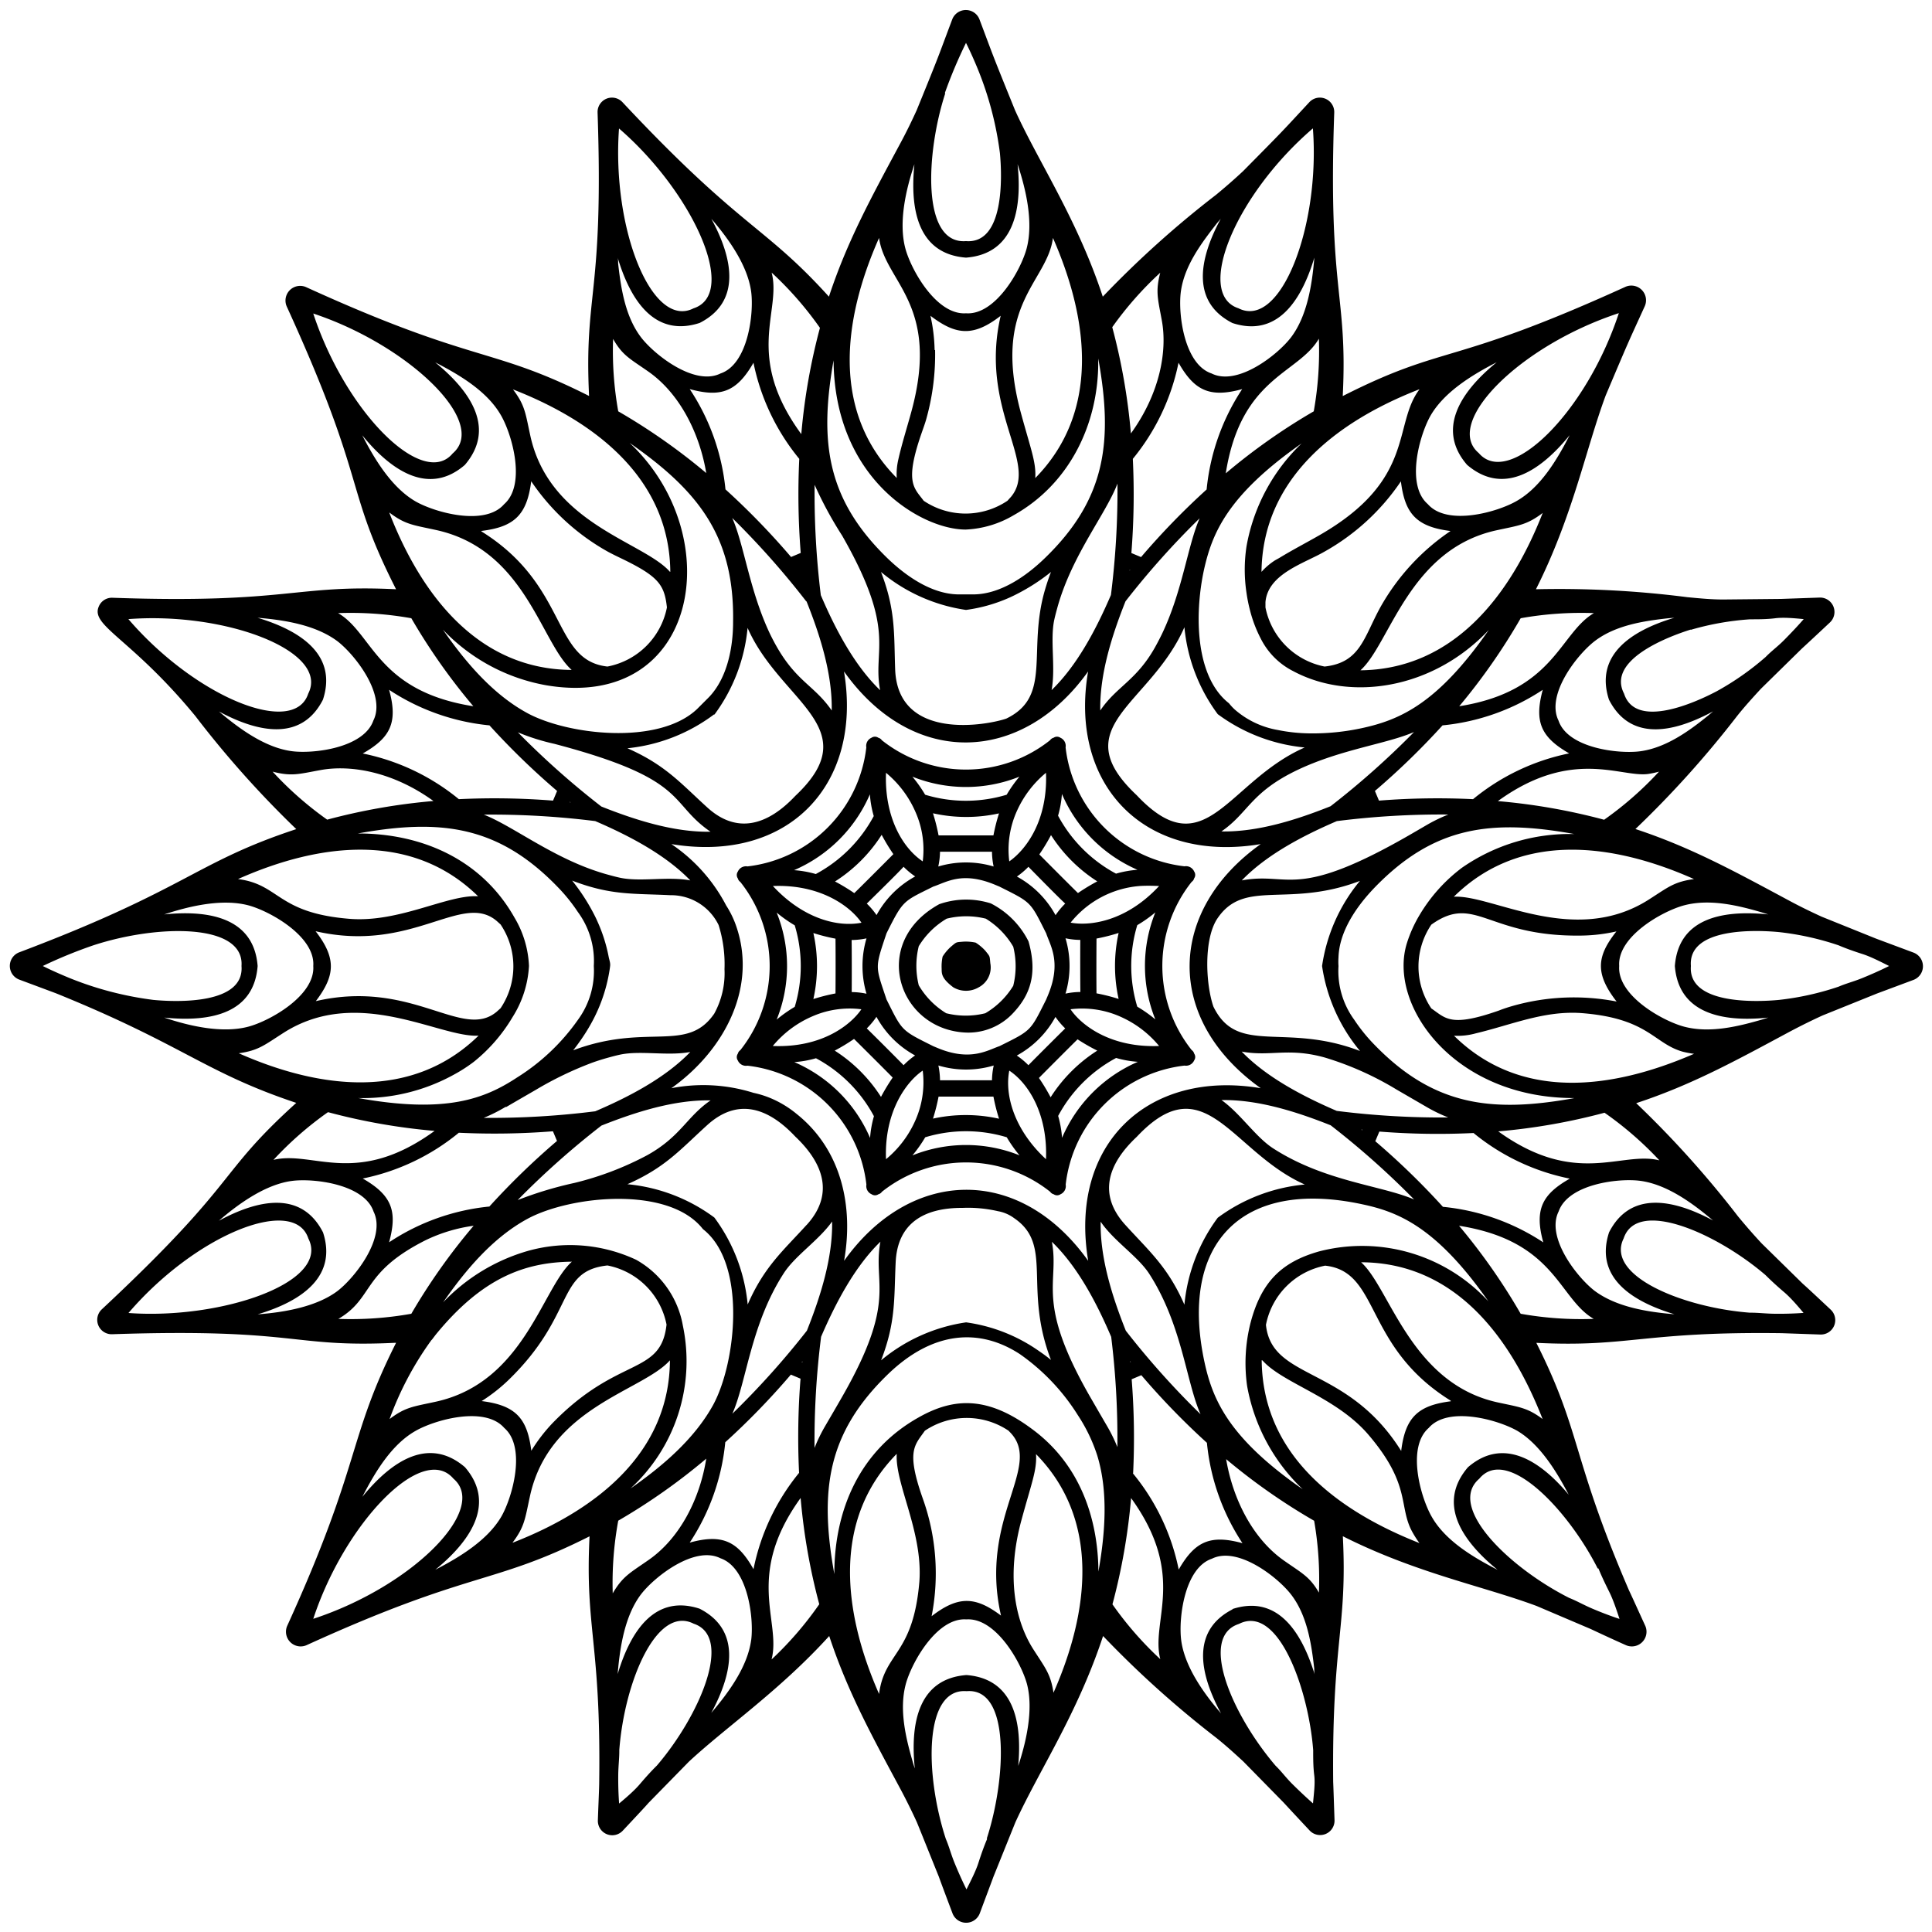 <svg xmlns="http://www.w3.org/2000/svg" viewBox="0 0 200 200"><title>Decor-Main-02-02</title><path d="M198,98.58l-3.78-1.41-5.63-2.27c-1.14-.52-2.27-1.07-3.4-1.68-5.74-3.08-10.17-5.51-15.89-7.4a104.57,104.57,0,0,0,10.54-11.72c.8-1,1.62-1.9,2.45-2.8l4.25-4.17c.48-.44,1.62-1.5,2.9-2.7a1.49,1.49,0,0,0-1.06-2.57l-4,.14-6,.06c-1.23,0-2.46-.12-3.71-.24A104.21,104.21,0,0,0,159,61c3.83-7.6,5.16-14.52,7.22-20.06,2.48-5.86,2.18-5.15,4.05-9.25a1.52,1.52,0,0,0-2-2C150,38,149.74,35.55,139,41c.53-10.6-1.54-10.59-.88-29.36a1.49,1.49,0,0,0-2.57-1.07c-3,3.23-2.48,2.71-6.87,7.15-.9.84-1.83,1.65-2.8,2.45a103.76,103.76,0,0,0-11.72,10.54c-2.65-8.05-6.69-14-9.08-19.29-2.5-6.16-2.17-5.39-3.68-9.4a1.51,1.51,0,0,0-2.83,0c-1.51,4-1.17,3.25-3.68,9.4-.52,1.14-1.07,2.27-1.68,3.4-3.06,5.7-5.51,10.16-7.4,15.89-6.75-7.46-9.08-7-21.38-20.14a1.49,1.49,0,0,0-2.57,1.06c.65,19-1.4,18.55-.88,29.36-10.21-5.15-11.76-3.27-29.3-11.27a1.52,1.52,0,0,0-2,2C38.14,50.23,35.54,50.24,41,61c-10.53-.52-11.05,1.52-29.36.88a1.46,1.46,0,0,0-1.42.92c-.86,2,3.37,3.27,10,11.32A103.85,103.85,0,0,0,30.67,85.83C20.15,89.3,19.44,92,2,98.58a1.51,1.51,0,0,0,0,2.83l3.78,1.41C19,108.17,21.17,111,30.67,114.17c-8.38,7.58-5.72,7.91-20.14,21.38a1.49,1.49,0,0,0,1.06,2.57c19.3-.65,18.45,1.4,29.25.89H41c-5.06,10.05-3.55,12.36-11.27,29.3a1.52,1.52,0,0,0,2,2c17.12-7.81,19.2-6.18,29.3-11.27-.48,9.59,1.19,11,1,25.41,0,.65-.08,2.21-.14,4a1.49,1.49,0,0,0,2.57,1.07c1.19-1.27,2.26-2.41,2.69-2.9l4.17-4.26c3.89-3.61,9.44-7.4,14.52-13,1.9,5.75,4.37,10.25,7.4,15.89.6,1.13,1.16,2.26,1.68,3.4.76,1.87,1.51,3.75,2.27,5.63.22.62.78,2.11,1.41,3.78a1.51,1.51,0,0,0,2.83,0c.62-1.67,1.18-3.15,1.41-3.78.76-1.88,1.51-3.75,2.27-5.63,2.45-5.37,6.41-11.2,9.08-19.29a104.55,104.55,0,0,0,11.72,10.54c1,.8,1.9,1.62,2.8,2.45l4.17,4.25c.44.48,1.5,1.62,2.7,2.9a1.49,1.49,0,0,0,2.57-1.06c-.06-1.75-.11-3.31-.14-4-.14-14.57,1.48-15.93,1-25.41,7.6,3.83,14.53,5.16,20.06,7.22l5.59,2.38c.6.28,2,.94,3.66,1.68a1.52,1.52,0,0,0,2-2c-.74-1.61-1.39-3.06-1.68-3.66-6-13.93-4.89-16.29-9.6-25.64,9.6.48,11-1.19,25.41-1l4,.14a1.49,1.49,0,0,0,1.07-2.57c-1.27-1.19-2.41-2.26-2.9-2.69l-4.25-4.17c-.84-.9-1.65-1.83-2.45-2.8a103.85,103.85,0,0,0-10.54-11.72c5.77-1.9,10.3-4.4,15.89-7.4,1.13-.6,2.26-1.16,3.4-1.68l5.63-2.27,3.78-1.41a1.51,1.51,0,0,0,0-2.83ZM175.36,91c-2.08.29-2.65.83-4.67,2.12-7.73,4.94-16.23-.53-20.19-.29C157.28,86.13,166.75,87.17,175.36,91Zm-8,12.68a23.17,23.17,0,0,0-10.72.44c-.46.13-1,.3-1.47.49-5,1.75-5.49.82-7-.22a7.73,7.73,0,0,1,0-8.67c4.56-3.26,5.79,1.3,15.61,1.13a17.41,17.41,0,0,0,3.55-.43C165.28,99,165.11,100.78,167.32,103.64Zm-4.41,10c-8.48,1.53-14.5.84-20.67-5.53a17.65,17.65,0,0,1-2.1-2.6,8.55,8.55,0,0,1-1.62-5.54,6,6,0,0,1,0-.88c.07-2.7,1.87-5.31,3.75-7.26,6.11-6.31,12-7.1,20.67-5.53a19.54,19.54,0,0,0-11.64,3.49,16.93,16.93,0,0,0-4.38,4.88,13.61,13.61,0,0,0-1.31,2.9C143.63,104,150.45,113.67,162.91,113.67Zm-.46,8.34c-2.85,1.62-3.67,3.2-2.73,6.59a22.85,22.85,0,0,0-10.39-3.68,76.88,76.88,0,0,0-7-6.79l.42-1a77,77,0,0,0,9.75.15A22.78,22.78,0,0,0,162.45,122Zm-8.3,12.82a17.76,17.76,0,0,0-17.62-5.3c-3.91,1.1-6,3.17-7.11,7.38a16.94,16.94,0,0,0-.36,6.55,19.45,19.45,0,0,0,5.76,10.7c-7.52-5.22-9.3-9.14-10.16-13.11-2.65-12.2,3.69-19.13,16.38-16.38C144.72,125.46,148.7,127,154.15,134.82Zm-4,10.22c-3.45.43-4.72,1.71-5.14,5.14-5.57-8.9-13.4-7.27-14-13.05a7.75,7.75,0,0,1,6.13-6.13C142.91,131.64,141.12,139.37,150.18,145Zm-33.64-7.29c-1.41-3.53-2.68-7.54-2.61-11.3,1.36,2,3.78,3.52,5,5.35,3.44,5.31,3.83,11.19,5.34,14.58A85.59,85.59,0,0,1,116.54,137.75ZM117,141v-.09l.06.07Zm-1.29,8.9a16.44,16.44,0,0,0-1.11-2.28l-.71-1.22-1.07-1.85c-5.69-9.93-3.12-11.68-3.93-16,2.69,2.59,4.66,6.38,6.14,9.84A86,86,0,0,1,115.67,149.92Zm-2,13c0-5.83-2-11.41-6.92-15-4.52-3.35-8-3.27-11.71-1.16-6,3.37-8.71,9.44-8.71,16.21-1.55-8.6-.77-14.57,5.53-20.67,4.69-4.54,9.53-4.81,13.68-2.1a21.85,21.85,0,0,1,6,6.32,17.1,17.1,0,0,1,2,4.15C114.77,154.51,114.39,158.92,113.67,162.91Zm-10,4.41c-2.63-2-4.42-2.21-7.27,0a23,23,0,0,0-.92-12.2c-1.74-4.94-.83-5.49.22-7a7.76,7.76,0,0,1,8.67,0l.1.11C108.09,151.76,101.26,157.08,103.64,167.32ZM83,141l.06-.07v.1Zm-7.2,5.38c1.5-3.37,1.91-9.28,5.34-14.58,1.18-1.83,3.6-3.38,5-5.35.07,3.77-1.21,7.78-2.61,11.3A85.29,85.29,0,0,1,75.78,146.38Zm-10.6,7.77a17.88,17.88,0,0,0,5.49-16.92,9.74,9.74,0,0,0-4.84-6.82,16.13,16.13,0,0,0-11.26-.9,19.57,19.57,0,0,0-8.72,5.31c2.31-3.33,5.14-6.7,8.74-8.65,4.44-2.4,14.63-3.46,18.16,1.07,4.55,3.55,3.44,13.77,1.07,18.17C71.87,149,68.51,151.84,65.18,154.15ZM62.88,131A7.75,7.75,0,0,1,69,137.12c-.59,5.34-5,3.17-11.84,10.24A17.39,17.39,0,0,0,55,150.18c-.41-3.32-1.58-4.7-5.14-5.14a17.39,17.39,0,0,0,2.81-2.21C59.62,136.07,57.55,131.58,62.88,131ZM40.28,128.6c.86-3.16.35-4.84-2.73-6.6a22.82,22.82,0,0,0,9.95-4.74,76.94,76.94,0,0,0,9.74-.15l.42,1a76.85,76.85,0,0,0-7,6.79A22.79,22.79,0,0,0,40.28,128.6Zm-3.2-14.93a19.55,19.55,0,0,0,9.9-2.42,15.76,15.76,0,0,0,2.08-1.34,17.06,17.06,0,0,0,4-4.62,11,11,0,0,0,1.7-5.3,10.62,10.62,0,0,0-1.5-5c-3.32-5.89-9.4-8.71-16.21-8.71,8.55-1.55,14.53-.82,20.67,5.53a17.64,17.64,0,0,1,2.1,2.6A8.55,8.55,0,0,1,61.47,100a8.55,8.55,0,0,1-1.62,5.54,21.85,21.85,0,0,1-6.32,6C50.18,113.74,46.19,115.31,37.09,113.67Zm-4.41-10c2-2.63,2.21-4.42,0-7.27,10,2.31,15.13-4.11,18.74-1.07l.41.37a7.76,7.76,0,0,1,0,8.67l-.41.37C47.84,107.72,42.69,101.32,32.68,103.64ZM37.55,78c2.86-1.62,3.67-3.2,2.73-6.59a22.85,22.85,0,0,0,10.39,3.68,76.88,76.88,0,0,0,7,6.79l-.42,1a77,77,0,0,0-9.75-.15A22.83,22.83,0,0,0,37.55,78Zm8.3-12.82a19.43,19.43,0,0,0,10.7,5.76c15.79,2.67,18.89-15.45,8.63-25.09,7.18,5,10.85,9.72,10.71,18.52,0,2.71-.62,5.83-2.49,7.79L72.16,73.4c-4,3.79-13.41,2.68-17.57.42C51,71.87,48.16,68.51,45.85,65.18Zm4-10.22c3.32-.41,4.7-1.59,5.14-5.14a23.23,23.23,0,0,0,7.9,7.27c.42.23.89.46,1.39.7,3.91,1.88,4.5,2.75,4.76,5.09A7.75,7.75,0,0,1,62.88,69C57.1,68.36,58.87,60.62,49.82,55Zm33.64,7.29c1.41,3.52,2.68,7.53,2.61,11.3-2-2.89-4-3-6.39-7.93-2.12-4.46-2.68-9.24-3.91-12A85.61,85.61,0,0,1,83.46,62.25ZM83,59v.09L83,59Zm1.29-8.9a39.74,39.74,0,0,0,2.89,5.35c5.72,10,3.11,11.66,3.93,16-2.69-2.59-4.66-6.38-6.14-9.84A86,86,0,0,1,84.33,50.08Zm2-13c0,12.45,9.09,17.72,13.67,17.72a10.64,10.64,0,0,0,5-1.5c5.73-3.22,8.74-9.37,8.73-15.85,0-.12,0-.24,0-.36,1.56,8.62.77,14.58-5.53,20.67-1.94,1.88-4.56,3.68-7.26,3.75H99.12c-2.7-.07-5.31-1.87-7.26-3.75C85.54,51.64,84.78,45.66,86.33,37.08Zm10.46-.86a17.41,17.41,0,0,0-.43-3.55c2.63,2,4.42,2.21,7.27,0-2.26,9.74,4,15.23,1.07,18.74l-.37.41a7.76,7.76,0,0,1-8.67,0c-1-1.35-2-1.87-.22-7,.18-.52.36-1,.49-1.47A24.64,24.64,0,0,0,96.8,36.23ZM117,59l-.06.07V59Zm7.2-5.38c-1.25,2.81-1.77,7.52-3.91,12q-.34.7-.73,1.4c-1.94,3.45-4,4.06-5.66,6.53-.07-3.77,1.21-7.78,2.61-11.3A85.3,85.3,0,0,1,124.22,53.62Zm10.6-7.77a19.44,19.44,0,0,0-5.76,10.7,16,16,0,0,0,0,4.84,15.8,15.8,0,0,0,.34,1.71,13.54,13.54,0,0,0,1.13,3,7.58,7.58,0,0,0,3.39,3.39c5.89,3.14,14.42,1.88,20.22-4.28-5.31,7.64-9.21,9.31-13.11,10.16a24.09,24.09,0,0,1-5.41.55,17.63,17.63,0,0,1-3.32-.35,9.13,9.13,0,0,1-4.47-2.13,5.9,5.9,0,0,1-.59-.64,6,6,0,0,1-.65-.59c-2.91-3.06-2.83-9.07-1.94-13.2C125.46,55.28,127,51.3,134.82,45.85ZM137.12,69A7.77,7.77,0,0,1,131,62.88s0-.34,0-.55c.25-2.93,4-4,6.12-5.23a23.23,23.23,0,0,0,7.9-7.27c.41,3.32,1.58,4.7,5.14,5.14a23.24,23.24,0,0,0-7.27,7.9C141.17,66,140.82,68.6,137.12,69Zm22.59,2.39c-.9,3.3-.22,4.91,2.73,6.6a22.81,22.81,0,0,0-9.95,4.74,77,77,0,0,0-9.74.15l-.42-1a76.82,76.82,0,0,0,7-6.79A22.79,22.79,0,0,0,159.72,71.4ZM128.55,91.14c2.59-2.69,6.38-4.65,9.84-6.14a86,86,0,0,1,11.54-.68,16.44,16.44,0,0,0-2.28,1.11l-1.22.71C134,93.39,133.58,90.2,128.55,91.14Zm8.31,8.86a17.76,17.76,0,0,0,3.93,8.8c-7.8-3-12.69.53-15.18-4.6-.83-2.42-1-7.1.45-9.17,2.81-4.09,7.27-1,14.72-3.84A17.8,17.8,0,0,0,136.86,100Zm10.78,14.57a16.44,16.44,0,0,0,2.28,1.11,86.48,86.48,0,0,1-11.54-.68c-3.46-1.49-7.25-3.46-9.84-6.14,3,.55,4.8-.45,8.62.62a32.29,32.29,0,0,1,7.41,3.31Zm-15.84,4.31c-1.83-1.18-3.38-3.6-5.35-5,3.77-.07,7.78,1.21,11.3,2.61a85.25,85.25,0,0,1,8.64,7.68C143,122.71,137.11,122.31,131.8,118.88Zm-5.74,7.18h0a17.91,17.91,0,0,0-3.45,9c-1.72-3.92-3.64-5.53-6.11-8.25-2.82-3.1-1.9-6.24,1.18-9.13h0c7.06-7.51,9.79,1.57,17.39,4.94A17.91,17.91,0,0,0,126.06,126.06Zm-13.41,4.46,0,0s0,0,0,0c-7.14-10-18.42-9.61-25.27,0,0,0,0,0,0,0l0,0c1-5.68-.28-11.52-4.93-15.22A10.78,10.78,0,0,0,80,113.78a9.94,9.94,0,0,0-2-.65,17.28,17.28,0,0,0-8.5-.48l0,0h0c5.61-4,9-10.65,6.61-17.06a9.92,9.92,0,0,0-.94-1.86,17.33,17.33,0,0,0-5.67-6.35h0l0,0c12.09,2,19.83-6.13,17.87-17.87l0,0s0,0,0,0c7.18,10.08,18.49,9.51,25.27,0,0,0,0,0,0,0l0,0c-2,11.65,5.71,19.9,17.87,17.87l0,0h0c-9.63,6.86-10,18.12,0,25.27h0l0,0C118.86,110.69,110.62,118.41,112.65,130.52Zm-3.84,10.27c-.37-.3-.74-.58-1.21-.9a17.2,17.2,0,0,0-7.59-3,17.73,17.73,0,0,0-8.8,3.93c1.55-4,1.33-6.45,1.51-10.16.19-4,2.88-5.64,6.93-5.62a13.75,13.75,0,0,1,3.65.34,4,4,0,0,1,1.68.72C109.08,128.89,105.9,133.29,108.8,140.79Zm-25.3-14c-2.45,2.7-4.4,4.33-6.11,8.25a17.92,17.92,0,0,0-3.45-9h0a17.91,17.91,0,0,0-9-3.45c3.94-1.74,5.44-3.56,8.25-6.11,3.1-2.82,6.24-1.9,9.13,1.18h0C85.38,120.55,86.3,123.74,83.5,126.81Zm-29.89-2.59a85.62,85.62,0,0,1,8.64-7.68c3.5-1.39,7.52-2.68,11.3-2.61-2.48,1.7-3.07,3.72-6.53,5.66a32,32,0,0,1-7.58,2.89A38.82,38.82,0,0,0,53.62,124.22ZM59,117h.09L59,117Zm-6.62-2.39,1.22-.71,1.85-1.07A36.25,36.25,0,0,1,61.33,110q.73-.26,1.51-.48c.43-.12.87-.24,1.33-.34,2.13-.46,4.94.16,7.29-.28-2.59,2.69-6.38,4.66-9.84,6.14a85.94,85.94,0,0,1-11.54.68A16.44,16.44,0,0,0,52.36,114.57Zm6.88-5.79c.31-.38.6-.78.88-1.18l.19-.28a19.06,19.06,0,0,0,1.08-1.81A16.6,16.6,0,0,0,63,101c.06-.32.12-.65.16-1s-.1-.65-.16-1a16.33,16.33,0,0,0-1.17-3.65c-.13-.3-.28-.59-.43-.88a20.75,20.75,0,0,0-2.17-3.31c4,1.54,6.28,1.32,10.16,1.51a5.48,5.48,0,0,1,5,3.09,13.52,13.52,0,0,1,.61,4.57,8.71,8.71,0,0,1-1.06,4.6c-2.85,4.15-7,.89-14.72,3.84ZM50.08,84.33A86.33,86.33,0,0,1,61.62,85c3.46,1.49,7.24,3.45,9.84,6.14-2.36-.44-5.16.18-7.29-.28-.46-.1-.89-.22-1.33-.34s-1-.3-1.51-.48C56.7,88.4,52.89,85.42,50.08,84.33ZM57.38,77c14,3.68,11.74,6.06,16.17,9.1-3.77.07-7.78-1.21-11.3-2.61a85.3,85.3,0,0,1-8.64-7.68A22.37,22.37,0,0,0,57.38,77Zm16.56-3h0a17.9,17.9,0,0,0,3.45-9c3.37,7.68,12.44,10.33,4.94,17.39h0c-2.87,3.05-6.05,4-9.13,1.18-2.7-2.45-4.31-4.38-8.25-6.11A17.94,17.94,0,0,0,73.94,73.94ZM59,83l.07.06H59ZM91.2,59.21a17.71,17.71,0,0,0,8.8,3.93,16.37,16.37,0,0,0,4.62-1.33,20.57,20.57,0,0,0,4.18-2.6c-.2.5-.43,1.18-.63,1.87-1.84,6.3.78,11-4,13.31-2,.69-11.15,2.35-11.5-5C92.53,65.7,92.75,63.22,91.2,59.21Zm31.41,5.72a17.9,17.9,0,0,0,3.45,9h0a18,18,0,0,0,9,3.45c-8,3.52-10.28,12.49-17.39,4.94h0C110.11,75.21,119.07,73,122.61,64.93Zm23.77,10.85a85.66,85.66,0,0,1-8.64,7.68c-3.5,1.4-7.52,2.68-11.3,2.61,2.82-1.94,3-4.05,7.93-6.39C138.86,77.56,143.58,77,146.38,75.78ZM141,83h-.09L141,83Zm0,34-.07-.06h.1Zm-26-55.4c-1.49,3.46-3.46,7.25-6.14,9.84.44-2.36-.18-5.16.28-7.29.1-.46.22-.89.34-1.33,1.52-5.41,5-9.6,6.2-12.76A86.36,86.36,0,0,1,115,61.62ZM85,138.38c1.48-3.44,3.46-7.24,6.14-9.84-.83,4.45,1.79,6-3.93,16-.72,1.26-1.27,2.19-1.78,3.07a16.44,16.44,0,0,0-1.11,2.28A86,86,0,0,1,85,138.38Zm81.06-53.52a63.45,63.45,0,0,0-11-1.93c7.66-5.56,12.73-2.42,15.56-2.81a9.59,9.59,0,0,0,1.12-.24A35.57,35.57,0,0,1,166.06,84.86Zm9-19.67a28.7,28.7,0,0,1,6.11-1.08c.87,0,1.74,0,2.61-.11s2,0,2.94.09h0c-.62.71-1.3,1.43-2,2.14s-1.32,1.14-1.93,1.77a28.71,28.71,0,0,1-5.08,3.56c-2.1,1.11-8.38,4-9.59.24C166.3,68.29,172.77,65.88,175,65.18ZM172.72,64l.61-.05c-4.71,1.4-8.23,4-6.77,8.48,1.83,3.59,5.23,3.64,8.86,2.13a20.86,20.86,0,0,0,1.92-.92l-.47.4c-2,1.63-4.41,3.37-7.07,3.73-2.24.3-7.5-.32-8.46-3.17-1.34-2.69,1.94-6.85,3.74-8.23C167.22,64.73,170.14,64.28,172.72,64ZM165,63.47c-3.57,2.09-4.09,8.08-13.94,9.64A63.46,63.46,0,0,0,157.42,64,35.58,35.58,0,0,1,165,63.47Zm-24.17,5.92c3.06-2.72,5-12.5,14.07-14.49,2.32-.51,3.14-.54,4.8-1.8C156.26,61.9,150.29,69.3,140.81,69.39Zm26.76-37s0,0,0,0h0c-3.39,10.35-11.38,18.17-14.51,14.51h0C149.37,43.78,157.3,35.79,167.57,32.42ZM154.94,37.5c-3.88,3.16-6.2,7-3.07,10.62h0c3.66,3.13,7.46.81,10.62-3.07-1.3,2.53-3,5.4-5.5,6.82-2,1.15-7.18,2.62-9.19.31-2.31-2-.84-7.2.31-9.19C149.54,40.55,152.41,38.8,154.94,37.5Zm-8,2.81c-2.79,3.67-.33,9.36-10.38,15.11-1.36.78-2.77,1.51-4.13,2.34L132,58a6.69,6.69,0,0,0-1.41,1.2C130.7,49.73,138.05,43.76,146.9,40.31ZM136,42.58A63.44,63.44,0,0,0,126.89,49c1.58-10,7.5-10.26,9.64-13.94A35.63,35.63,0,0,1,136,42.58Zm-.09-29.29s0,0,0,0h0c.77,10.11-3.33,20.85-7.71,18.62h0C123.67,30.43,127.86,20.2,135.91,13.29ZM122.24,30.2c.36-2.67,2.1-5,3.73-7.08l.4-.47c-2.33,4.32-3,8.64,1.21,10.79h0c4.5,1.47,7.07-2.07,8.48-6.77-.23,2.79-.74,6.05-2.42,8.26-1.37,1.79-5.53,5.08-8.22,3.73C122.56,37.7,121.94,32.43,122.24,30.2ZM122,37.55c1.62,2.85,3.2,3.67,6.59,2.73a22.85,22.85,0,0,0-3.68,10.39,76.85,76.85,0,0,0-6.79,7l-1-.42a77,77,0,0,0,.15-9.75A22.83,22.83,0,0,0,122,37.55Zm-1.89-9.33c-.52,2-.24,2.73.17,5,.56,3.11-.19,7.48-3.21,11.65a63.43,63.43,0,0,0-1.93-11A35.64,35.64,0,0,1,120.12,28.22ZM109,24.63c3.8,8.64,4.81,18.1-1.83,24.86.1-1.65-.45-2.93-1.51-6.83C102.66,31.49,108.42,29.21,109,24.63Zm-11.19-15A49.16,49.16,0,0,1,100,4.44h0c.43.86.84,1.78,1.23,2.73a34.71,34.71,0,0,1,2.28,8.67c.23,2.41.48,9.43-3.51,9.12C95.34,25.32,95.87,15.75,97.85,9.67ZM94.66,17c-.51,5,.53,9.3,5.34,9.67,4.88-.38,5.84-4.82,5.34-9.67.88,2.65,1.65,6,.94,8.71-.59,2.22-3.22,6.94-6.28,6.72-3.06.21-5.69-4.5-6.28-6.72C93,23,93.78,19.61,94.66,17ZM91,24.63c.63,4.61,6.39,6.85,3.34,18-.43,1.58-1,3.37-1.36,5a6.63,6.63,0,0,0-.15,1.85C86.13,42.72,87.17,33.25,91,24.63ZM79.88,28.22a35.58,35.58,0,0,1,5,5.72,63.46,63.46,0,0,0-1.93,11C77,36.8,80.93,32.22,79.88,28.22ZM82.74,47.5a76.94,76.94,0,0,0,.15,9.74l-1,.42a76.82,76.82,0,0,0-6.79-7A22.81,22.81,0,0,0,71.4,40.28c3.16.86,4.84.35,6.6-2.73A22.82,22.82,0,0,0,82.74,47.5ZM64.08,13.3h0a0,0,0,0,0,0,0c7.6,6.56,12.43,17.09,7.71,18.62C67.48,34.11,63.32,23.68,64.08,13.3Zm8.35,20.13c4.28-2.18,3.49-6.57,1.21-10.78,1.79,2.07,3.76,4.84,4.12,7.55.3,2.24-.32,7.5-3.17,8.46-2.69,1.34-6.85-1.94-8.23-3.74-1.63-2.14-2.08-5.05-2.37-7.64,0-.21,0-.41-.05-.61C65.35,31.37,67.92,34.9,72.43,33.43Zm-9,1.59c1,1.78,1.75,2.09,3.68,3.44,3.25,2.27,5.31,6.38,6,10.51A63.46,63.46,0,0,0,64,42.58,35.58,35.58,0,0,1,63.47,35Zm5.92,24.17C66.63,56.08,56.9,54.25,54.9,45.11c-.51-2.33-.54-3.15-1.8-4.8C61.85,43.72,69.3,49.68,69.39,59.19Zm-37-26.76h0s0,0,0,0c9.81,3.22,18.31,11.26,14.51,14.51h0C43.78,50.63,35.79,42.7,32.42,32.43ZM37.5,45.06c3.16,3.88,7,6.2,10.62,3.07h0c3.13-3.66.81-7.46-3.07-10.62,2.53,1.3,5.4,3,6.82,5.5,1.15,2,2.62,7.18.31,9.19-2,2.31-7.2.84-9.19-.31C40.55,50.46,38.8,47.59,37.5,45.06Zm2.81,8c1.66,1.26,2.48,1.29,4.8,1.8,9.26,2,10.86,11.64,14.07,14.49C49.75,69.3,43.77,62,40.31,53.1ZM42.58,64A63.45,63.45,0,0,0,49,73.11C39,71.54,38.61,65.56,35,63.47A35.63,35.63,0,0,1,42.58,64Zm-29.29.09h0c10.11-.77,20.85,3.33,18.62,7.71,0,0,0,0,0,0C30.43,76.34,20.21,72.14,13.29,64.09Zm9.35,9.55c4.32,2.33,8.64,3,10.79-1.21h0c1.47-4.5-2.07-7.07-6.77-8.48,2.79.23,6,.74,8.26,2.42,1.79,1.37,5.08,5.53,3.73,8.22-1,2.85-6.22,3.47-8.45,3.17C27.44,77.39,24.77,75.44,22.65,73.64Zm5.58,6.24c2,.52,2.73.24,5-.17,3.11-.56,7.48.19,11.65,3.21a63.43,63.43,0,0,0-11,1.93A35.64,35.64,0,0,1,28.22,79.88Zm21.27,12.9c-3.15-.19-8.12,2.74-13.27,2.34C28.66,94.52,29,91.56,24.64,91,33.27,87.16,42.74,86.15,49.49,92.78ZM7.16,101.23c-.94-.39-1.87-.8-2.73-1.23h0a48.52,48.52,0,0,1,5.23-2.14C16.35,95.67,25.31,95.56,25,100c.31,4-6.71,3.74-9.12,3.51A34.7,34.7,0,0,1,7.16,101.23ZM17,105.34c5,.51,9.3-.53,9.67-5.34-.38-4.88-4.82-5.84-9.67-5.34,2.65-.88,6-1.65,8.71-.94,2.22.59,6.94,3.22,6.72,6.28.21,3.06-4.5,5.69-6.72,6.28C23,107,19.61,106.22,17,105.34Zm7.68,3.7c2.08-.29,2.65-.83,4.67-2.12,7.73-4.94,16.18.53,20.19.29C42.75,113.84,33.32,112.86,24.64,109Zm9.31,6.1a63.44,63.44,0,0,0,11,1.93c-8.1,5.88-12.58,2-16.68,3A35.58,35.58,0,0,1,33.94,115.14ZM13.3,135.92h0c7-8.16,17.16-12.19,18.62-7.71C34.25,132.79,22.81,136.62,13.3,135.92Zm13.37.14c4.71-1.4,8.23-4,6.77-8.48-2.18-4.28-6.57-3.49-10.78-1.21,2.07-1.79,4.84-3.76,7.55-4.12,2.24-.3,7.5.32,8.46,3.17,1.34,2.69-1.94,6.85-3.74,8.23C32.74,135.29,29.38,135.86,26.66,136.06Zm8.36.47c3.71-2.17,2.35-4.77,9-8.13a16.44,16.44,0,0,1,5-1.51A63.46,63.46,0,0,0,42.58,136,35.59,35.59,0,0,1,35,136.53Zm9.66,2.18c.14-.18.28-.37.42-.55,4.79-5.86,9.19-7.5,14.09-7.55-3.08,2.73-4.94,12.48-14.07,14.49-2.32.51-3.15.54-4.8,1.8A33.07,33.07,0,0,1,44.68,138.7ZM32.43,167.58s0,0,0,0h0c3.22-9.81,11.26-18.31,14.51-14.51h0C50.63,156.22,42.7,164.21,32.43,167.58Zm12.63-5.08c3.88-3.16,6.2-7,3.07-10.62h0c-3.66-3.13-7.46-.81-10.62,3.07,1.3-2.52,3-5.4,5.5-6.82,2-1.15,7.18-2.62,9.19-.31,2.31,2,.84,7.2-.31,9.19C50.46,159.45,47.58,161.2,45.06,162.5Zm8-2.81c1.26-1.66,1.29-2.48,1.8-4.8,2-9.24,11.66-10.88,14.49-14.07C69.3,150.27,61.95,156.24,53.1,159.69ZM64,157.42A63.47,63.47,0,0,0,73.11,151c-.65,4.13-2.72,8.25-6,10.51-1.91,1.33-2.65,1.67-3.68,3.43A35.63,35.63,0,0,1,64,157.42Zm4,25.35c-.63.62-1.2,1.26-1.77,1.93s-1.42,1.4-2.14,2c0,0,0,0,0,0h0c-.07-.94-.1-1.93-.09-2.94s.12-1.74.11-2.61c.54-7.07,3.86-15,7.69-13.07h0C76,169.47,72.32,177.74,68,182.77Zm9.76-13c-.37,2.76-2.32,5.42-4.13,7.55,2.33-4.32,3-8.64-1.21-10.79h0c-4.5-1.47-7.07,2.07-8.48,6.77.23-2.8.74-6.05,2.42-8.26,1.37-1.79,5.53-5.08,8.22-3.73C77.44,162.3,78.06,167.57,77.76,169.8Zm.23-7.35c-1.61-2.85-3.19-3.67-6.59-2.73a22.83,22.83,0,0,0,3.68-10.39,76.88,76.88,0,0,0,6.79-7l1,.42a77.06,77.06,0,0,0-.15,9.75A22.84,22.84,0,0,0,78,162.45Zm1.89,9.33c1-3.95-2.8-8.64,3-16.68a63.45,63.45,0,0,0,1.93,11A35.64,35.64,0,0,1,79.88,171.78ZM91,175.36c-3.82-8.68-4.79-18.13,1.83-24.86-.19,3.12,2.74,8.12,2.34,13.27C94.52,171.34,91.56,171,91,175.36Zm11.19,15c-.35.82-.64,1.66-.91,2.5s-.8,1.87-1.23,2.73h0c-.43-.86-.84-1.78-1.23-2.73s-.56-1.69-.91-2.5c-2.18-6.69-2.29-15.64,2.15-15.29C104.66,174.68,104.13,184.25,102.15,190.33Zm3.19-7.29c.51-5-.53-9.3-5.34-9.67-4.88.38-5.84,4.82-5.34,9.67-.07-.2-.13-.4-.19-.6-.74-2.54-1.45-5.46-.75-8.11.59-2.22,3.22-6.94,6.28-6.72,3.06-.21,5.69,4.5,6.28,6.72C107,177,106.23,180.39,105.34,183Zm3.7-7.68c-.29-2.08-.83-2.65-2.12-4.67-1.88-2.95-2.81-7.52-1.22-13.36,1.06-3.9,1.61-5.16,1.51-6.83C113.87,157.28,112.83,166.75,109,175.36Zm11.08-3.59a35.59,35.59,0,0,1-5-5.72,63.44,63.44,0,0,0,1.93-11C122.92,163.15,119.07,167.79,120.12,171.78Zm-2.86-19.28a77,77,0,0,0-.15-9.74l1-.42a76.82,76.82,0,0,0,6.79,7,22.81,22.81,0,0,0,3.68,10.39c-3.3-.9-4.91-.22-6.6,2.73A22.74,22.74,0,0,0,117.26,152.5Zm18.66,34.2h0a0,0,0,0,0,0,0c-.71-.62-1.43-1.3-2.14-2s-1.14-1.32-1.77-1.93c-4.49-5.25-8-13.33-3.8-14.68,4.09-2.09,7.21,6.8,7.69,13.06,0,.87,0,1.74.11,2.61S136,185.76,135.92,186.7Zm-8.35-20.13c-3.59,1.83-3.64,5.23-2.13,8.86a20.86,20.86,0,0,0,.92,1.92c-1.79-2.07-3.76-4.84-4.12-7.55-.3-2.24.32-7.5,3.17-8.46,2.69-1.34,6.86,1.94,8.23,3.74,1.63,2.14,2.08,5.05,2.37,7.64,0,.21,0,.41.05.61C134.65,168.63,132.08,165.1,127.57,166.57Zm9-1.59c-1-1.78-1.76-2.09-3.68-3.44-3.25-2.27-5.31-6.38-6-10.51a63.46,63.46,0,0,0,9.11,6.38A35.59,35.59,0,0,1,136.53,165Zm-5.92-24.17c2.11,2.38,7.67,3.8,11,7.73,4.51,5.3,3,7.46,4.6,10.18a9.92,9.92,0,0,0,.65,1C138.1,156.26,130.7,150.41,130.61,140.81Zm34.78,21.54c.34.83.72,1.62,1.12,2.42s.76,1.88,1.06,2.8h0s0,0,0,0c-.91-.3-1.86-.66-2.8-1.06s-1.59-.79-2.42-1.12c-6.28-3.18-12.67-9.44-9.3-12.33h0C156,149.61,162.34,156.33,165.39,162.36Zm-2.89-7.41c-3.16-3.88-7-6.2-10.62-3.07h0c-3.13,3.66-.81,7.46,3.07,10.62-2.52-1.3-5.4-3-6.82-5.5-1.15-2-2.62-7.18-.31-9.19,2-2.31,7.2-.84,9.19.31C159.45,149.54,161.2,152.42,162.5,154.94Zm-2.81-8c-1.65-1.26-2.48-1.29-4.8-1.8-8.94-2-11.1-11.85-14.07-14.49C150.35,130.7,156.21,138,159.69,146.9ZM157.42,136a63.46,63.46,0,0,0-6.38-9.11c10,1.58,10.26,7.5,13.94,9.64A35.64,35.64,0,0,1,157.42,136Zm25.35-4c.62.62,1.26,1.2,1.93,1.77s1.4,1.42,2,2.14h0c-.94.07-1.93.1-2.94.09s-1.74-.12-2.61-.11c-6.9-.53-15-3.81-13.07-7.69,0,0,0,0,0,0C169.47,124,177.74,127.68,182.77,132Zm-5.41-5.64c-4.32-2.33-8.64-3-10.79,1.21h0c-1.47,4.5,2.07,7.07,6.77,8.48-2.79-.23-6-.74-8.26-2.42-1.79-1.37-5.08-5.53-3.73-8.22,1-2.85,6.22-3.47,8.45-3.17C172.56,122.61,175.22,124.55,177.35,126.36Zm-5.58-6.24c-3.94-1-8.63,2.8-16.68-3a63.43,63.43,0,0,0,11-1.93A35.64,35.64,0,0,1,171.78,120.12Zm-21.27-12.9a7.09,7.09,0,0,0,2.27-.25c3.7-.88,7.12-2.39,11-2.09,6.89.55,7.41,3.16,10.45,4a9.75,9.75,0,0,0,1.14.21C166.68,112.86,157.32,113.92,150.51,107.21Zm31.94-1.69c-2.54.74-5.46,1.45-8.11.75-2.22-.59-6.94-3.22-6.72-6.28-.21-3.06,4.5-5.69,6.72-6.28,2.65-.7,5.56,0,8.11.75l.6.19c-5-.51-9.3.53-9.67,5.34.32,4.09,3.5,5.46,7.5,5.46a21.28,21.28,0,0,0,2.17-.12ZM195.56,100c-.86.43-1.78.84-2.73,1.23s-1.69.56-2.5.91a29.23,29.23,0,0,1-6.17,1.37c-2.41.23-9.43.48-9.12-3.51-.31-4,6.71-3.74,9.12-3.51a29.23,29.23,0,0,1,6.17,1.37c.82.35,1.66.64,2.5.91s1.87.8,2.73,1.23h0Z"></path><path d="M122.62,110.31a.92.92,0,0,0,1-.54.62.62,0,0,0,0-.7.65.65,0,0,0-.26-.37,14,14,0,0,1,0-17.41.65.65,0,0,0,.26-.37.62.62,0,0,0,0-.7.92.92,0,0,0-1-.54,14,14,0,0,1-12.31-12.31.92.92,0,0,0-.54-1,.62.62,0,0,0-.7,0,.65.65,0,0,0-.37.26,14,14,0,0,1-17.41,0,.65.65,0,0,0-.37-.26.62.62,0,0,0-.7,0,.92.92,0,0,0-.54,1A14,14,0,0,1,77.38,89.69a.92.92,0,0,0-1,.54.62.62,0,0,0,0,.7.65.65,0,0,0,.26.37,14,14,0,0,1,0,17.41.65.65,0,0,0-.26.37.62.62,0,0,0,0,.7.92.92,0,0,0,1,.54,14,14,0,0,1,12.31,12.31.92.92,0,0,0,.54,1,.62.62,0,0,0,.7,0,.65.65,0,0,0,.37-.26,14,14,0,0,1,17.41,0,.65.65,0,0,0,.37.26.62.62,0,0,0,.7,0,.92.92,0,0,0,.54-1A14,14,0,0,1,122.62,110.31Zm-11.8-5.83a9.73,9.73,0,0,1,5.24.8,10.9,10.9,0,0,1,3.93,3C115,108.48,111.95,106.15,110.82,104.48Zm2.77,4.28a15.74,15.74,0,0,0-4.83,4.83,20.11,20.11,0,0,0-1.21-2c.66-.67,3.34-3.36,4-4A20.18,20.18,0,0,0,113.59,108.76ZM108.28,120c-3.32-3.07-4.29-6.68-3.8-9.17C106.54,112.2,108.47,115.43,108.28,120Zm-11.7-4.19a19.68,19.68,0,0,0,.58-2.29c1.68,0,4.4,0,5.68,0a19.75,19.75,0,0,0,.58,2.29A15.81,15.81,0,0,0,96.58,115.8ZM91.72,120c-.2-5,2.19-8.09,3.8-9.17a9.73,9.73,0,0,1-.8,5.24A10.89,10.89,0,0,1,91.72,120Zm-5.31-11.24a20.19,20.19,0,0,0,2-1.21c.7.69,3.33,3.31,4,4a20.15,20.15,0,0,0-1.21,2A15.74,15.74,0,0,0,86.41,108.76Zm.08-5.92a19.79,19.79,0,0,0-2.29.58,15.72,15.72,0,0,0,0-6.83,19.76,19.76,0,0,0,2.29.58C86.51,99.07,86.5,101.6,86.49,102.84Zm1.68-5.53a7.68,7.68,0,0,0,1.53-.17,10.08,10.08,0,0,0,0,5.73,7.68,7.68,0,0,0-1.53-.17C88.18,101.43,88.18,98.4,88.16,97.31Zm.27-4.85a20.18,20.18,0,0,0-2-1.21,15.74,15.74,0,0,0,4.83-4.83,20.17,20.17,0,0,0,1.21,2C91.66,89.25,89.07,91.84,88.44,92.45ZM91.72,80a10.9,10.9,0,0,1,3.1,4.17,9.59,9.59,0,0,1,.7,5C93.41,87.76,91.54,84.53,91.72,80Zm11.7,4.19a19.67,19.67,0,0,0-.58,2.29c-1.68,0-4.4,0-5.68,0a19.75,19.75,0,0,0-.58-2.29A15.72,15.72,0,0,0,103.42,84.2ZM108.28,80c.2,5-2.12,8-3.8,9.17a9.72,9.72,0,0,1,.8-5.24A10.92,10.92,0,0,1,108.28,80Zm5.31,11.24a20.18,20.18,0,0,0-2,1.21c-.76-.74-3.34-3.33-4-4a20.22,20.22,0,0,0,1.21-2A15.74,15.74,0,0,0,113.59,91.24Zm-.08,5.92a19.75,19.75,0,0,0,2.29-.58,15.72,15.72,0,0,0,0,6.83,19.7,19.7,0,0,0-2.29-.58C113.49,101.15,113.5,98.6,113.51,97.16Zm-1.68,5.53a7.68,7.68,0,0,0-1.53.17,10,10,0,0,0,0-5.73,7.68,7.68,0,0,0,1.53.17C111.82,98.57,111.82,101.6,111.84,102.69Zm-1.56,3.77c-.85.84-2.95,2.93-3.81,3.81a7.86,7.86,0,0,0-1.2-1,10,10,0,0,0,4-4A7.85,7.85,0,0,0,110.27,106.46Zm-7.58,5.37c-1.26,0-4.29,0-5.38,0a7.68,7.68,0,0,0-.17-1.53,10,10,0,0,0,5.73,0A7.69,7.69,0,0,0,102.69,111.84Zm-9.15-1.56c-.84-.86-2.93-2.95-3.81-3.81a7.86,7.86,0,0,0,1-1.2,10,10,0,0,0,4,4A7.85,7.85,0,0,0,93.54,110.27ZM89.73,93.54c.86-.85,3-2.94,3.81-3.81a7.86,7.86,0,0,0,1.2,1,10,10,0,0,0-4,4A7.85,7.85,0,0,0,89.73,93.54Zm7.58-5.37c1.26,0,4.29,0,5.38,0a7.68,7.68,0,0,0,.17,1.53,10,10,0,0,0-5.73,0A7.69,7.69,0,0,0,97.31,88.16Zm9.15,1.56c.85.86,2.94,3,3.81,3.81a7.85,7.85,0,0,0-1,1.2,10,10,0,0,0-4-4A7.85,7.85,0,0,0,106.46,89.73Zm-3,18.57h0c-1.2.4-3,1.62-6.42.18l-.43-.18h0c-3.35-1.67-3.19-1.54-4.84-4.84a0,0,0,0,0,0,0s0,0,0,0c-1.17-3.51-1.22-3.19,0-6.84,0,0,0,0,0,0a0,0,0,0,0,0,0c1.74-3.48,1.71-3.28,4.84-4.84h0c1.39-.46,3-1.61,6.42-.18l.43.18h0c3.33,1.67,3.17,1.51,4.84,4.84a0,0,0,0,0,0,0s0,0,0,0c.43,1.29,1.61,3,.18,6.42l-.18.43s0,0,0,0a0,0,0,0,0,0,0C106.64,106.77,106.8,106.64,103.46,108.3Zm16.14-2.77a14,14,0,0,0-1.87-1.32,14.57,14.57,0,0,1,0-8.44,13.75,13.75,0,0,0,1.87-1.32A14.81,14.81,0,0,0,119.6,105.53Zm.4-13.82c-3.49,3.77-7.31,4.16-9.17,3.8a10.17,10.17,0,0,1,7.29-3.8C118.73,91.68,119.35,91.69,120,91.72Zm-2.22-1.67a10.74,10.74,0,0,0-2.25.4,14.65,14.65,0,0,1-6-6,10.73,10.73,0,0,0,.4-2.25A15,15,0,0,0,117.77,90.05ZM105.53,80.4a14,14,0,0,0-1.32,1.87,14.56,14.56,0,0,1-8.44,0,13.74,13.74,0,0,0-1.32-1.87A14.89,14.89,0,0,0,105.53,80.4ZM90.05,82.23a10.76,10.76,0,0,0,.4,2.25,14.65,14.65,0,0,1-6,6,10.74,10.74,0,0,0-2.25-.4A15,15,0,0,0,90.05,82.23Zm-.87,13.29c-2.51.49-6.08-.46-9.17-3.8C85,91.52,88.08,93.89,89.18,95.52ZM80.4,94.47a14,14,0,0,0,1.87,1.32,14.57,14.57,0,0,1,0,8.44,13.75,13.75,0,0,0-1.87,1.32A14.81,14.81,0,0,0,80.4,94.47ZM80,108.28a10.9,10.9,0,0,1,4.17-3.1,9.59,9.59,0,0,1,5-.7C88.14,106,85.18,108.49,80,108.28Zm2.22,1.67a10.74,10.74,0,0,0,2.25-.4,14.65,14.65,0,0,1,6,6,10.74,10.74,0,0,0-.4,2.25A15,15,0,0,0,82.23,109.95Zm12.24,9.65a14,14,0,0,0,1.32-1.87,14.55,14.55,0,0,1,8.44,0,13.84,13.84,0,0,0,1.32,1.87A14.87,14.87,0,0,0,94.47,119.6Zm15.48-1.83a10.75,10.75,0,0,0-.4-2.25,14.64,14.64,0,0,1,6-6,10.72,10.72,0,0,0,2.25.4A15,15,0,0,0,109.95,117.77Z"></path><path d="M102.57,93.52a8.44,8.44,0,0,0-5.34.08c-7.26,4-4.23,13,2.76,13.29a6.32,6.32,0,0,0,4.87-2c1.73-1.83,2.59-4,1.61-7.44A8.85,8.85,0,0,0,102.57,93.52ZM102,104.89a8.41,8.41,0,0,1-4.05,0A8.34,8.34,0,0,1,95.11,102a8.4,8.4,0,0,1,0-4.05A8.34,8.34,0,0,1,98,95.1a8.41,8.41,0,0,1,4.05,0A8.34,8.34,0,0,1,104.89,98a8.4,8.4,0,0,1,0,4.05A8.34,8.34,0,0,1,102,104.89Z"></path><path d="M102,98.42a4.89,4.89,0,0,0-1-.84,4.88,4.88,0,0,0-1.28-.1c-.79.07-.66,0-1.3.54a4.89,4.89,0,0,0-.84,1,4.9,4.9,0,0,0-.1,1.28c0,.51,0,1,1.21,1.91a2.59,2.59,0,0,0,2.62,0,2.32,2.32,0,0,0,1.21-2.48C102.44,98.92,102.51,99.06,102,98.42Z"></path></svg>